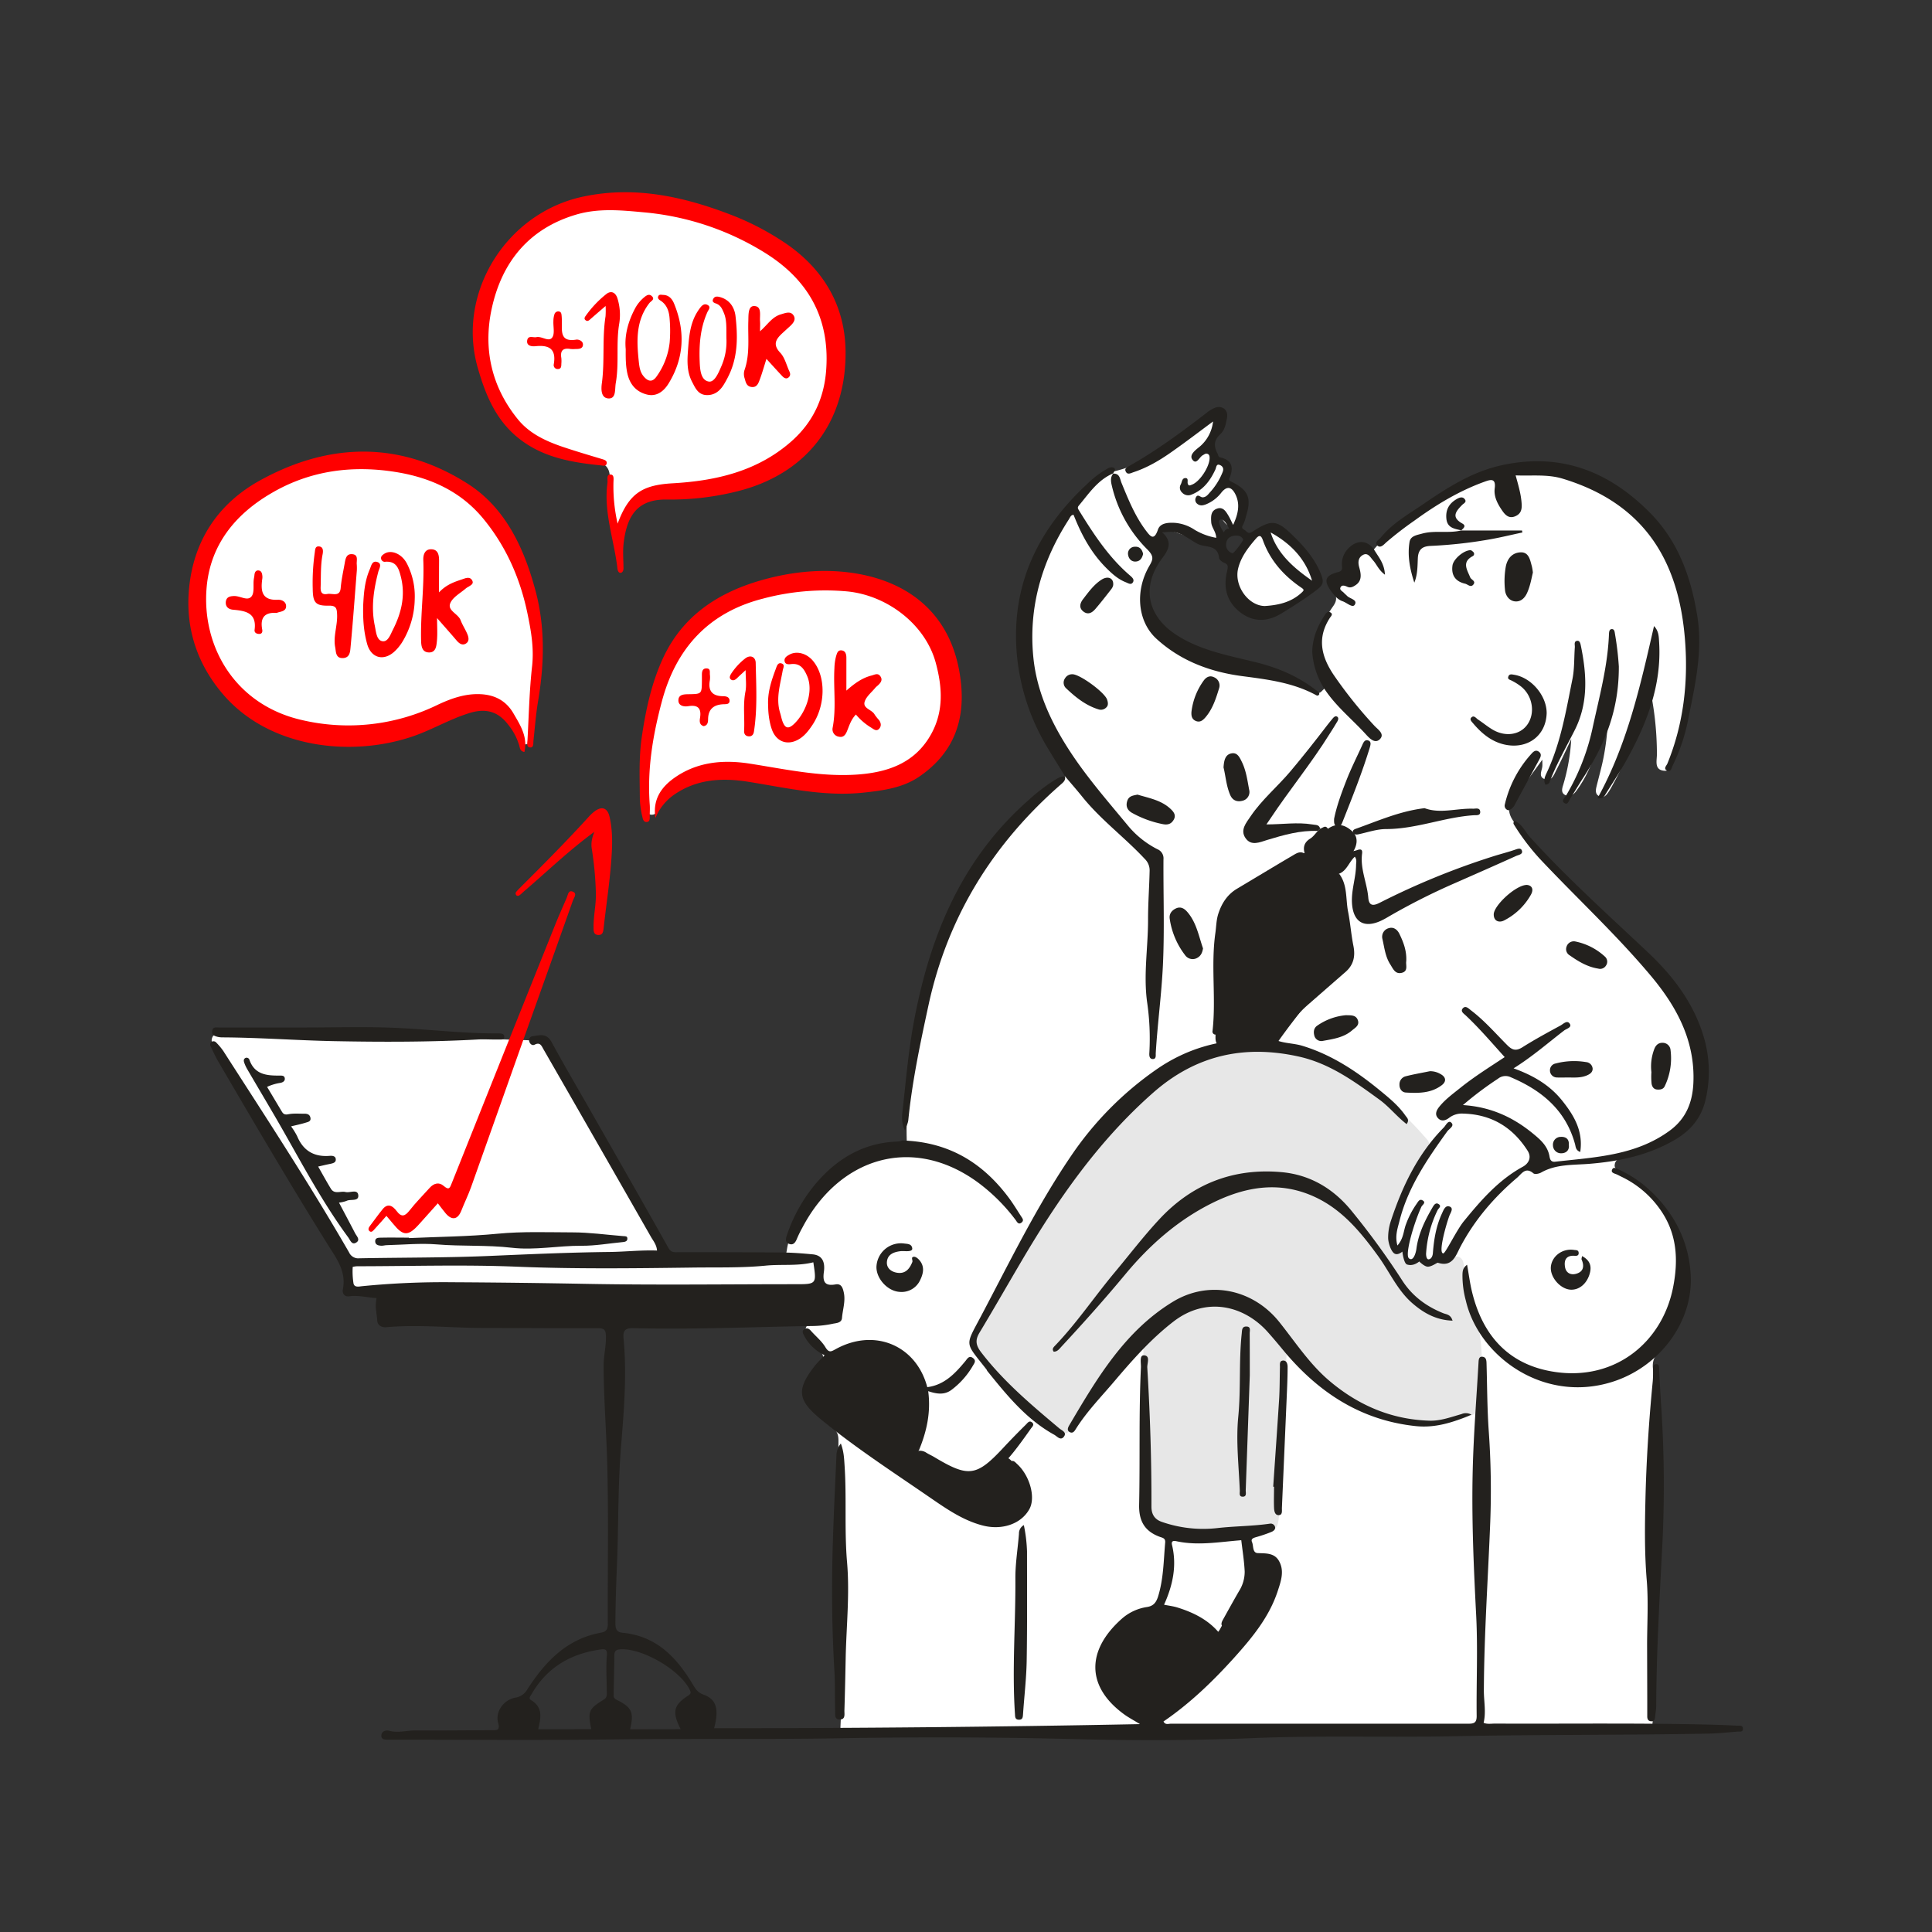 <svg xmlns="http://www.w3.org/2000/svg" width="2000" height="2000" fill="none"><rect width="100%" height="100%" fill="#333333" stroke="none"/><path fill="#fff" d="M1706.38 705.383c-12.09 35.85-17.26 71.577-34.77 103.153-2.04 3.599-3.82 7.342-6.13 10.798-2.31 3.456-4.87 7.342-9.92 4.908-4.3-2.045-3.82-6.135-2.88-9.939 2.43-9.98 5.29-19.878 7.26-29.94 2.33-11.84 3.8-23.836 4.37-35.89-5.97 14.908-11.68 29.919-18.04 44.664a123.476 123.476 0 0 1-14.78 26.013c-2.86 3.763-6.26 5.828-10.66 4.09-5.31-2.188-3.76-7.056-2.59-10.778a204.222 204.222 0 0 0 8.3-47.363c-5.13 10.777-10.06 21.677-15.52 32.291-2.39 4.643-4.62 11.575-11.72 9.224-7.1-2.352-3.13-8.569-2.68-13.375.16-1.698 0-3.436 0-6.831-11.55 16.095-22.78 30.676-32.6 45.994-3.92 6.135-.61 13.477 3.79 19.264a510.421 510.421 0 0 0 35.85 41.678c27.09 28.631 54.6 56.976 84.11 83.255 25.79 22.945 47.63 49.081 62.39 80.571 13.89 29.56 20.45 59.86 6.53 91.46a62.801 62.801 0 0 1-28.2 30.8c-16.06 8.57-32.32 16.97-50.58 19.94-1.55.08-3.02.7-4.16 1.76a6.75 6.75 0 0 0-2.1 4c-.96 4.4 2.44 5.59 5.34 7.63 20.19 14.32 41.6 27.47 53.42 50.76 23.62 46.57 22.49 96.3-14.95 138.12-5.65 6.32-4.7 13.05-3.8 19.41 2.49 17.59 1.65 35.28 2.04 52.85 1.39 73.62 1.68 147.46.43 221.21-.45 26.58-2.31 53.17-3.05 79.76-.45 16.64 0 15.7-16.87 15.7-49.47 0-98.96.96-148.43 1.52-41.19.47-82.37 1.22-123.58 1.35-178.62.51-357.21 3.21-535.807 2.18-2.765-.04-5.531.07-8.283.35-6.81.74-8.344-3.05-8.057-8.83 2.556-52.23-1.616-104.3-1.841-156.59-.204-46.39-.491-92.77-.245-139.07 0-6.26-1.37-10.22-6.463-13.8a116.758 116.758 0 0 1-21.186-19.84c-9.837-11.18-10.43-19.57-2.229-31.78 4.601-6.87 12.781-12.88 13.885-20.14 1.105-7.26-10.225-11.21-14.172-18.41-2.372-4.27-5.644-8.06-3.456-13.23 2.475-5.87 7.955-4.23 12.618-4.46 1.718-.1 3.456 0 5.174 0 14.765-.61 15.195-1.12 13.784-15.38-.225-2.39 0-4.84-.143-7.26-.328-12.04-6.872-16.95-17.956-12.45a28.086 28.086 0 0 1-10.962 1.82c-99.348.33-198.697.61-298.046.84-48.1 0-96.22-.47-144.32-.9-8.957 0-17.894-1.15-26.851-1.64-4.091-.22-7.363-2.17-6.688-6.13 4.54-27.33-12.986-46.34-25.727-66.63-32.271-51.43-65.687-102.13-96.792-154.32-5.665-9.51-8.18-21.25-18.14-28.1-1.636-1.1-1.329-3.85-.491-5.85 1.146-2.68 3.538-3.07 6.136-2.92 76.73 3.86 153.542.41 230.293 2.92 34.426 1.15 68.858 2.3 103.296 3.46 4.09.14 5.44 3.51 7.138 6.58 40.635 72.79 83.97 144.12 120.413 219.19 1.922 3.97 4.356 4.7 8.18 4.56 36.586-1.49 73.151-3.11 109.738-4.23 9.141-.29 8.691-5.36 10.041-12.37 3.967-20.45 16.36-37 29.674-52.56 21.882-25.69 49.081-41.8 83.213-45.3 7.219-.76 11.064-2.84 10.757-11.86-1.391-42.23 5.501-83.56 14.111-124.75 8.794-42.13 19.53-83.5 39.51-121.906 27.654-53.171 62.944-99.84 113.584-133.297 5.5-3.64 3-5.133.71-8.303a267.3 267.3 0 0 1-43.92-93.009c-10.78-43.416-5.07-84.665 15.36-123.869 16.36-31.371 35.27-61.045 64.15-82.886a23.204 23.204 0 0 1 9.02-4.826c35.62-7.956 64.38-28.815 93.13-49.675 1.1-.818 2.04-1.902 3.17-2.658 4.31-2.843 9.43-7.22 13.8-2.434 4.09 4.335.72 9.714-2.57 14.029a35.872 35.872 0 0 0-2.89 4.274c-8.38 12.802-6.77 20.042 6.61 27.424 3.5 1.923 8.18 4.09 7.54 7.628-1.77 11.228 5.18 16.893 11.68 24.112 6.51 7.219 7.36 16.79 3.68 26.299-3.92 10.082-10.79 11.432-17.63 3.313-1.12-1.329-2.04-2.822-3.12-4.09-1.46-1.738-3.3-2.74-5.34-1.186-1.72 1.309-1 3.088 0 4.642 1.92 3.272 3.97 6.463 5.79 9.796 4.09 7.424 1.41 12.27-7.1 13.538-6.46.9-12.11-2.045-17.9-4.09-8.42-2.904-16.66-6.319-25.13-9.059-9.39-3.027-13.99-.123-12.98 9.325 1.06 10.062-2.68 17.976-7.47 26.095-16.54 27.997-14.21 43.58 8.04 67.487 22.25 23.906 51.43 32.312 81.47 39.06 21.39 4.827 43.52 6.606 63.77 15.89 4.75 1.96 9.24 4.48 13.39 7.506 3.42 2.74 5.2 1.902 7.67-.716 2.48-2.618 5.81-4.09 3.05-8.405-17.77-28.242-9.33-53.928 7.93-78.612 2.91-4.09 4.48-7.812 2.36-13.129-2.85-7.076 0-12.639 7.73-13.58 7.73-.94 10.06-4.785 10.08-12.27 0-9.796 2.88-18.099 15.42-17.076 5.07.409 7.09-3.743 9.88-6.585 36.13-36.811 79.51-60.779 129.06-74.604 49.55-13.824 92.31 2.516 129.57 32.946 44.46 36.3 65.85 85.422 68.74 142.745 2.04 40.594-7.22 79.246-19.18 117.448-1.89 5.992-2.81 15.726-12.27 13.845-8.63-1.718-5.98-10.512-5.96-16.709a328.867 328.867 0 0 0-8.85-75.585ZM500.287 344.185c-2.27-56.852 43.846-120.985 111.455-130.372 83.664-11.595 156.14 11.043 214.977 72.375 20.778 21.636 33.498 48.345 34.254 78.857 1.207 48.243-17.096 86.383-60.533 110.801-29.858 16.77-61.904 26.156-95.545 31.065-8.525.99-16.99 2.437-25.359 4.335-16.36 4.213-28.774 12.945-32.128 30.942a29.713 29.713 0 0 1-2.515 7.832c-1.125 2.311-1.514 6.258-4.908 5.747-3.395-.511-4.275-3.886-4.684-7.178-2.208-17.444-5.071-34.766-4.09-52.476.532-10.226-3.21-16.361-14.315-18.406a255.615 255.615 0 0 1-53.969-16.36c-23.968-10.491-38.856-27.834-47.977-51.27-8.344-21.289-15.952-42.68-14.663-65.892Zm54.029 339.317c-.327 32.373 1.146 55.912-4.233 79.062-.859 3.681-1.063 7.914-6.135 7.955-5.072.041-4.826-4.479-5.665-7.465-6.749-23.886-28.794-37.056-53.458-31.084a351.242 351.242 0 0 0-48.161 15.092 189.683 189.683 0 0 1-140.332 1.616c-48.12-17.997-77.712-54.624-86.935-106.037-13.456-74.603 35.461-140.884 114.871-158.205a217.248 217.248 0 0 1 132.724 11.902 93.357 93.357 0 0 1 41.249 33.744c16.36 23.804 35.379 45.972 45.646 73.622 10.613 28.835 11.616 58.59 10.429 79.798Z"/><path fill="#fff" d="M865.166 808.107c-30.472-.327-63.397-4.09-96.384-6.278-14.683-.982-29.653-2.045-44.357 1.82-17.874 4.785-32.026 14.131-40.656 30.962a47.129 47.129 0 0 1-3.804 6.135 6.441 6.441 0 0 1-7.444 2.27 5.461 5.461 0 0 1-3.967-5.44c-4.274-54.971 1.268-108.388 30.676-156.304 27.424-44.623 69.756-66.955 120.822-74.849 30.471-4.703 60.063-3.558 89.553 6.136 52.353 17.342 85.319 83.233 67.487 134.217-11.882 33.886-36.811 52.026-71.046 59.143-12.7 2.699-25.379 1.881-40.88 2.188Zm499.404-209.782c.41 2.455.08 4.976-.93 7.249a12.724 12.724 0 0 1-4.78 5.532c-12.62 8.344-24.76 17.506-38.73 23.621-19.22 8.425-40.9-10.553-42.95-29.592-.88-8.467 1.7-17.179-1.69-25.543-.35-.859.96-2.413 1.49-3.64a35.447 35.447 0 0 1 6.62-10.225c26.59-28.631 36.04-28.774 62.22.347 8.48 9.346 17.01 18.937 18.75 32.251Z"/><path fill="#23211E" d="M1289 1084.5c-6.93 0-13.84.18-20.75 0-6.51-.25-10.07-3.4-9.98-10.45.52-44.56 5.67-88.945 15.35-132.441a27.652 27.652 0 0 1 11.4-16.77c23.27-16.749 46.05-34.234 72.92-45.093 2.17-.879 4.46-1.186 4.28-4.724-.41-7.178 5.25-10.921 9.81-14.97 9.47-8.385 19.12-7.914 28.29 1.023 5.82 5.705 5.31 14.315-1.42 23.416a10.572 10.572 0 0 1-2.63 3.149c-13.89 7.935-10.23 20.45-8.04 32.128 3.46 19.039 6.79 38.038 7.22 57.445a25.12 25.12 0 0 1-5.97 17.118c-22.5 27.649-45.73 54.599-66.3 83.729a14.329 14.329 0 0 1-12.4 6.13H1289v.31Zm-392.668 310.99c27.322.27 51.617 16.69 56.096 39.02 3.272 16.36.266 32.52-6.728 47.46-3.927 8.39-2.536 13.77 4.09 19.8 15.686 14.46 32.864 25.11 55.01 25.44 4.83.28 9.66-.52 14.14-2.34 4.48-1.82 8.49-4.62 11.75-8.19 10.02-10.74 12.97-10.23 21.07 1.88 6.3 9.39 10.22 19.33 9.77 31-.63 13.13-7.5 21.13-20.65 22.93-12.58 1.72-23.81-2.05-34.77-7.94-32.066-17.09-61.351-38.55-92.027-57.95-24.786-15.69-50.267-30.47-70.493-52.38-8.773-9.49-9.816-14.03-2.74-24.54 13.231-19.69 29.898-34.33 55.482-34.19Zm245.368 329.64c-.17-40.9 49.53-70.45 86.48-51.13 7.92 4.09 15.2 9.55 22.72 14.44 5.1 3.3 8.55 4.87 12.48-2.7 5.03-9.71 12.27-18.3 18.79-27.28 7.14-9.92 12.91-20.22 14.22-32.84.63-6.14 2.82-12.6 11.51-11.78 1.9.19 3.74.75 5.41 1.66 1.68.91 3.16 2.14 4.36 3.62a14.426 14.426 0 0 1 3.13 10.65 80.997 80.997 0 0 1-9.55 28.3c-24.72 46.79-61.53 83.05-101.94 116.12-6.57 5.38-14.13 6.36-22.5 4.09-25.19-6.64-45.01-29.88-45.11-53.15Z"/><path fill="#E7E7E7" d="M1183.5 1387.17c-25.16 28.38-52.15 53.78-70.84 86.15-7.49 12.97-10.7 13.77-23.66 5.75-21.41-13.27-38.86-30.82-54.97-50.04-7.51-9.02-15.04-18.04-22.32-27.26-5.44-6.87-5.76-13.58-1.1-21.82 25.95-45.87 48.26-93.87 77.34-137.9 28.88-43.72 61.58-84.63 102.54-117.69 60.72-49.09 126.61-51.52 195.49-18.41 36.22 17.4 65.24 43.7 91.31 73.62 2.68 3.05 2.62 5.18.7 9.63-11.41 26.45-28.27 50.5-34.99 79-2.29 9.68-6.73 24.98 5.85 25.65 3.92.22 3.72 2.27 4.27 5.3 1.43 7.69 4.09 8.99 14.31 6.89 13.36-2.76 24.42-1.68 37.55-4.93 7.14-1.78 10.23 3.62 10.23 8.63.18 22.9 11.12 43.11 15.42 64.83 5.4 27.2 3.43 54.95.12 82.45-.55 4.63-3.21 6.34-6.95 7.94a119.558 119.558 0 0 1-53.6 8.61c-47.78-2.47-84.12-27.4-116-60.53-7.36-7.65-14.17-15.83-21.19-23.71-3.39 41.89-7.28 83.52-9.9 125.22-1.1 17.53 1.87 35.18.99 52.85-.7 13.98-3.58 18.93-17.43 21.16-30.41 4.85-61.02 7.28-91.7 2.48-16.56-2.6-27.3-13.27-28.63-29.16-5.05-57.63-1.74-115.41-2.84-174.71Z"/><path fill="#23211E" d="M563.683 1372.73H415.314c-22.189-.56-29.613-10.02-24.991-31.56 1.268-5.93 5.583-6.36 10.225-6.36 141.109-.41 282.218-.73 423.327-.96 12.271 0 24.541-4.09 37.057-.43 3.538 1.06 7.014 1.35 7.444 5.58.658 8.89.177 17.82-1.432 26.59-.634 3.95-4.683 3.29-7.751 3.37-26.933.68-53.846 1.95-80.779 1.93-76.199-.09-152.234 3.57-214.731 1.84Zm175.057 400.95c-.103 9.06-10.226 19.1-18.815 18.67-8.589-.43-16.156-9.2-16.135-18.4.02-9.21 7.873-17.92 16.36-18.16 7.505-.21 18.671 10.59 18.59 17.89Zm-184.546 4.09c0 2.24-.444 4.45-1.307 6.52a16.883 16.883 0 0 1-9.278 9.14 16.792 16.792 0 0 1-6.532 1.21 15.952 15.952 0 0 1-6.277-1.31 16.036 16.036 0 0 1-5.267-3.66 16.155 16.155 0 0 1-3.419-5.42 16.143 16.143 0 0 1-1.029-6.34c.266-9.36 8.364-18.24 16.565-18.13 7.628.06 16.544 9.81 16.544 17.99Zm79.451 16.75c-8.405.37-16.586-7.89-17.117-17.16-.471-8.57 3.742-14.03 11.841-15.4 8.671-1.47 20.307 8.18 20.675 16.18.368 8-7.26 15.99-15.399 16.38Z"/><path fill="#23211E" d="M739.271 1789.04c146.263 0 292.179-1.29 440.849-4.23-7.26-4.44-12.06-6.94-16.36-10.09-39.85-28.95-39.04-66.75-2.2-99.24 7.3-6.37 16.28-10.5 25.87-11.91 6.13-1 9.26-4.09 11.39-10.81 5.7-18.41 5.72-37.08 7.36-55.77.41-4.56-2.35-4.93-5.28-5.97-15.6-5.61-22.04-16.08-21.68-33.26 1.03-47.4-.38-94.85 1.87-142.25.2-4.36-1.72-12.6 2.98-12.46 7.12.21 3.33 8.18 3.6 12.68 2.88 47.96 4.44 95.96 4.3 144 0 7.91 3.37 13.21 10.77 15.72 18.51 6.45 38.23 8.63 57.69 6.38 18.06-2.04 36.36-1.92 54.42-4.58a4.659 4.659 0 0 1 4.97 3.07c.94 2.9-1.59 4.66-3.62 5.5a147.85 147.85 0 0 1-15.48 5.3c-2.8.82-6.13 1.72-4.68 5.11 1.82 4.09.22 11.33 6.13 11.56 8.55.3 17.12-.25 21.87 8.18 5.76 10.22 2.04 20.79-1.29 30.94-8.88 27.24-26.83 48.77-45.49 69.53-21.94 24.27-45.54 47.02-72.82 65.63 1.94 3.82 5.11 2.31 7.55 2.31h307.43c5.99 0 9.3-.45 9.22-8.02-.39-34.6 1.27-69.31-.49-103.85-2.62-50.7-4.87-101.39-3.56-152.11.94-36.81 3.93-73.62 6-110.31.16-2.92.53-6.14 4.31-5.56 3.78.57 3.89 4.09 3.97 7.34.67 23.13.65 46.3 2.27 69.35 2.23 31.36 2.76 62.82 1.57 94.23-2.27 58.27-6.36 116.45-6.62 174.79 0 10.99 2.43 22.07-.25 33.2 3.76 1.65 7.96.79 12.03.81 74.78.35 149.57-.77 224.34 1.13 8.65.2 17.28.61 25.93 1.02 2.58.12 6.28-.74 6.14 3.42 0 3.47-3.44 2.57-5.65 2.74-9.65.73-19.3 1.82-28.98 2.04-88.55 1.66-177.14.94-265.65 2.74-68.84 1.41-137.69-.92-206.41 1.92-61.57 2.54-123.13 2.68-184.56 1.05-80.62-2.05-161.195-2.27-241.73-.9-79.573 1.37-159.105.24-238.658 1.24-75.81.99-151.62.25-227.431.29h-3.088c-3.538 0-7.812 0-7.321-4.78.429-4.09 4.683-5.38 8.18-4.46 9.039 2.49 17.874-.39 26.811-.35 26.32.12 52.619-.16 78.939-.27 5.113 0 9.305.7 6.933-7.71-3.211-11.45 5.787-23.76 17.71-25.93 2.661-.4 5.193-1.41 7.397-2.95a17.38 17.38 0 0 0 5.303-5.94c18.405-28.49 40.758-52.09 76.199-58.45 5.092-.9 6.953-3.35 6.912-8.96-.266-54.36.818-108.73-.511-163.07-.839-34.77-3.702-69.53-3.804-104.3 0-10.37 2.699-20.45 2.372-30.88-.225-6.65-2.27-7.93-8.364-7.91-39.122.1-78.244-.23-117.366-.27-33.846 0-67.65-3.76-101.537-.8-5.092.45-9.305-2.04-9.51-7.26-.286-6.64-3.19-14.7 3.313-19.45 4.479-3.27 7.322 1.35 6.545 5.51-2.25 12.04 4.458 12.39 13.477 12.12 35.277-.98 70.615-.37 105.811-2.55 27.301-1.72 54.623 0 81.802-2.05 52.19-3.54 104.4-1.9 156.57-1.25 31.391.41 62.865.33 94.215 2.05 9.755.55 8.181-6.34 8.753-10.23.573-3.88 4.561-10.1-3.538-13.49-6.38-2.7-10.982-5.03-17.567.12-3.19 2.49-9.305 1.61-14.111 1.66-28.733.28-57.466.28-86.199.59-57.384.63-114.83 0-172.132 2.49-58.1 2.6-116.139.58-174.198 1.66-10.696.18-21.064-3.46-31.903-1.88-4.724.67-7.219-3.09-6.36-7.36 3.701-18.53-6.667-31.82-15.624-46.2-39.02-62.42-76.261-126-113.419-189.58-2.925-5.03-5.358-10.39-7.833-15.66a3.552 3.552 0 0 1-.439-2.53 3.58 3.58 0 0 1 1.38-2.16 3.752 3.752 0 0 1 2.513-.51c.872.13 1.669.57 2.252 1.23a64.915 64.915 0 0 1 7.301 8.67c44.296 69.02 89.328 137.59 130.27 208.6a10.448 10.448 0 0 0 10.634 6.13c44.991-.86 89.983-.51 134.974-2.45 41.371-1.78 82.702-3.64 124.114-4.09 16.136-.21 32.312-2.05 49.082-1.48-.409-5.97-3.886-10-6.299-14.19a80797.788 80797.788 0 0 0-111.312-194.28c-2.045-3.64-3.477-7.52-9.101-4.64-2.413 1.23-4.744-.63-5.522-3.25a4.115 4.115 0 0 1 .343-3.58c.326-.53.768-.98 1.293-1.31.526-.34 1.12-.54 1.739-.61 7.239-.99 14.52-3.48 19.591 5.85 13.477 24.76 27.793 49.08 41.76 73.62 26.586 46.58 53.172 93.11 79.41 139.84 2.74 4.89 6.258 4.27 10.225 4.27 35.993 0 72.007 0 108 .31 10.327.1 20.655.94 30.941 1.9 11.351 1.04 12.843 9.8 11.657 18.24-1.452 10.41 1.146 14.83 12.087 12.89 6.135-1.11 7.525 3.88 8.487 8.18 2.045 9-1.105 17.77-1.821 26.58-.429 5.36-6.298 5.22-9.795 6.02-7.067 1.5-14.27 2.26-21.494 2.29-61.536.96-123.051 3.76-184.587 2.2-9.427-.24-10.961 3.24-10.225 11.21 3.558 37.55.286 75.1-2.699 112.36-3.232 40.02-2.434 79.98-4.091 119.96-.859 20.72-1.554 41.41-1.656 62.15 0 5.99 1.677 9.14 7.403 9.67 35.339 3.34 56.382 25.91 73.152 54.22 2.638 4.43 5.112 7.87 10.736 9.87 13.232 4.69 16.156 15.01 10.9 34.71Zm465.759-127.84c4.91 1 9.39 1.52 13.64 2.82 18.8 5.81 35.69 14.63 47.2 31.4 1.33 1.92 2.99 4.62.66 6.46-3.07 2.43-4.09-1.39-5.34-2.91-7.93-9.59-18.41-15.33-29.37-20.67-21.49-10.53-43.05-9.27-61.18 5.34-30.19 24.31-32.99 51-5.59 76.75 5.85 5.48 13.34 8.18 20.56 11.55 7.21 3.38 12.78 1.68 18.65-3.23 23.92-19.96 47.75-40.08 66.91-64.83 14.68-18.96 32.39-35.97 39.8-59.82a60.862 60.862 0 0 0 3.66-18.97c0-6.61-4.83-8.45-9.43-8.67-5.85-.27-2.37 5.11-3.17 7.89-.8 2.78-.78 5.42-1.45 8.06-4.97 19.26-18.78 33.29-29.37 49.22-1.14 1.72-3.03 3.87-5.03 2.52-2.8-1.88-1.62-4.87-.22-7.34 5.48-9.88 10.96-19.78 16.62-29.58a37.398 37.398 0 0 0 5.91-20.34c-.49-10.88-2.29-21.7-3.52-32.42-22.49 1.72-44.52 5.85-66.79 1.11-2.35-.52-6.13-1.13-4.91 3.84 5.22 21.53.74 41.9-8.24 61.82Zm-363.076-354.47c-16.197 4.09-32.721 1.82-49.286 3.44-25.666 2.53-51.679 1.63-77.487 2.04-60.064.78-120.147 1.52-180.272-.94-54.562-2.23-109.268-.49-163.932-.45-1.971-.04-3.938.19-5.849.68-.344 5.71-.07 11.44.818 17.09.941 4.46 5.726 3.19 8.896 2.87a855.902 855.902 0 0 1 92.805-4.09c46.586.24 93.18.81 139.78 1.69 71.904 1.33 143.869.35 215.814.35 22.148.02 22.148.02 18.713-22.68ZM612.11 1790.04c-3.804-18.55-2.822-20.92 13.17-30.8 3.415-2.04 2.843-5.27 2.843-8.18 0-12.47-1.003-25.01.102-37.36.613-6.93-2.413-6.75-6.688-6.14-31.003 4.34-55.502 18.74-71.392 46.43-1.248 2.18-3.354 4.09-.307 6.01 12.618 7.59 9.959 18.83 7.28 30.08l54.992-.04Zm92.498 0c-9.039-17.83-7.403-24.97 7.832-34.77 3.15-2.04 2.802-3.55 1.37-6.42-10.102-20.18-48.488-42.51-71.024-41.51-4.765.2-6.81 1.47-6.831 6.46 0 13.11-.532 26.2-.675 39.31 0 2.45-.572 4.68 3.068 6.5 15.951 7.96 18.017 12.97 13.968 30.53l52.292-.1Zm-164.423-1.49a11.297 11.297 0 0 0 7.299-4.09 11.301 11.301 0 0 0 2.497-7.98c0-7.42-5.788-10.59-11.555-10.55-7.382 0-11.657 5.15-11.452 13.03.184 6.99 3.988 9.94 13.211 9.71v-.12Zm105.157-10.47c-1.697-6.73-4.315-12.56-11.882-12.27-6.667.18-10.593 4.68-10.695 11.27-.123 7.73 5.664 10.69 12.086 11.18 6.871.59 8.589-5.29 10.491-10.06v-.12Zm75.176-16.69c-8.712-.68-9.857 6.28-10.102 11.43-.307 5.99 4.09 9.72 10.777 9.51 7.24-.22 11.105-5.03 10.737-10.96-.368-5.93-4.152-10.82-11.412-9.86v-.12Z"/><path fill="red" d="M639.35 542.045c11.719-31.371 25.523-39.94 57.017-41.739 44.602-2.557 87.18-12.271 122.233-42.844 23.313-20.287 35.072-45.953 36.811-76.772 3.149-53.171-19.878-92.027-64.154-119.37a285.169 285.169 0 0 0-124.932-41.535c-23.58-2.188-46.873-4.458-70.003 2.413-49.285 14.643-77.139 49.675-87.426 97.897-8.814 41.392 0 80.637 27.363 114.155 12.373 15.113 29.817 22.864 47.936 28.897 12.925 4.295 26.034 8.18 39.061 12.086 2.372.716 5.215 1.575 4.806 4.397-.471 3.354-3.886 2.352-5.992 2.147-30.676-3.129-60.452-8.18-85.545-28.385-23.539-18.937-34.132-45.196-42.026-72.865-22.025-77.242 29.49-159.883 108.695-176.898 54.439-11.698 106.343.164 156.917 20.042a278.669 278.669 0 0 1 49.429 25.727c41.453 26.81 65.319 65.441 65.79 114.339.715 73.417-40.349 127.509-113.399 145.199a283.4 283.4 0 0 1-71.454 8.18c-30.676-.511-41.535 16.769-44.889 45.175-1.002 8.528-.225 17.281-.143 25.932 0 2.392-.982 4.621-3.006 4.765-2.025.143-3.007-2.045-3.273-4.438-3.374-29.572-14.499-58.223-10.327-88.674.429-3.211-1.37-8.589 2.986-8.65 4.356-.062 3.21 5.276 3.21 8.589a173.255 173.255 0 0 0 4.315 42.23Zm-96.506 236.409c-4.09-.737-4.561-3.477-5.195-6.136a60.634 60.634 0 0 0-11.268-21.739c-10.573-14.11-23.477-17.853-40.901-12.27-19.735 6.135-37.69 16.851-57.139 23.641-63.663 22.168-149.064 13.068-197.246-42.946-26.115-30.41-38.508-66.26-35.706-105.812 3.64-51.371 29.101-91.311 74.092-116.057 71.822-39.551 145.485-40.676 214.976 3.804 38.57 24.705 57.998 66.158 69.778 110.127 10.225 37.895 9.284 76.096 2.822 114.523-2.29 13.559-3.313 27.322-4.806 41.003-.327 2.986.43 7.485-3.517 7.178-3.947-.306-2.823-4.99-2.659-7.894 1.391-25.481 1.922-51.126 4.765-76.382 2.045-18.917-1.125-36.811-4.908-54.89-7.587-36.156-22.066-69.123-45.789-97.856-23.252-28.119-54.419-42.128-89.001-47.895-45.605-7.608-89.982-2.045-130.495 21.862-36.954 21.616-62.579 52.844-66.669 96.547-5.665 61.229 28.795 122.376 98.797 138.184a210.863 210.863 0 0 0 139.984-15.685c13.886-6.585 28.631-11.903 44.603-11.146 14.949.695 26.586 6.872 34.091 19.755 7.096 12.209 15.092 24.398 11.391 40.084Zm135.648 68.284c-2.924-18.569 5.522-31.514 19.51-41.432 23.764-16.831 50.922-19.06 78.224-14.786 37.015 5.787 73.622 13.968 111.476 11.268 32.066-2.311 60.206-12.27 76.628-42.558 12.761-23.62 11.084-48.283 4.336-73.172-10.737-39.653-50.145-69.736-91.558-73.826a250.73 250.73 0 0 0-87.589 7.546c-55.749 14.315-89.574 51.024-104.298 106.138-9.387 35.053-15.338 70.453-12.618 106.896.306 4.09 0 8.302 0 12.474 0 2.393.204 5.338-3.007 5.645-3.21.307-4.09-2.843-4.519-4.888a91.56 91.56 0 0 1-2.7-18.303c-.102-21.719-1.206-43.499 2.045-65.135 4.091-27.793 9.98-55.217 21.719-80.841 20.144-43.969 56.812-68.121 101.619-81.005 29.285-8.405 59.818-11.923 89.982-8.303 60.391 7.26 109.779 41.821 117.141 115.382 4.09 40.901-9.611 73.09-43.253 96.118-16.81 11.513-36.933 14.315-56.791 16.462-40.901 4.581-80.33-4.724-120.208-11.125-26.811-4.294-53.581-2.965-77.283 13.723a55.02 55.02 0 0 0-18.856 23.722Z"/><path fill="#23211E" d="M1446.6 1289.35c6.54-7.32 6.25-15.3 8.89-22.05a90.359 90.359 0 0 1 10.8-20.83c1.64-2.27 3.05-5.61 6.13-3.97 4.38 2.27 0 4.76-.94 6.64-7.75 16.77-17.32 49.45-13.06 53.36 4.25 3.91 7.19-4.64 7.85-9.78 2.04-15.6 8.85-29.46 16.75-42.94 1.33-2.27 3.23-5.42 6.4-3.21 3.17 2.21-.31 4.27-1.21 6.13a118.464 118.464 0 0 0-11.9 44.48c-.16 2.23.27 6.14 2.31 6.51 3.25-.13 4.52-3.83 4.7-6.53 1.05-14.07 3.36-27.91 9.35-40.9 1.68-3.62 3.58-9.22 8.3-7.1 4.09 1.85.39 6.57-.71 9.72-3.79 10.65-11.56 38.69-6.14 38.61 2.19 0 13.81-24.19 21.21-33.23 17.77-21.72 35.91-42.72 61.15-56.49 5.19-2.84 9.73-8.95 4.86-16.6-15.58-24.42-37.58-37.61-66.71-38.37-5.2-.34-10.35 1.21-14.5 4.38-3.49 2.7-7.73 4.09-11.26.59-4.09-4.09-1.74-8.55 1.08-12.09 6.14-7.6 14.03-13.31 21.56-19.36 14.52-11.68 30.32-21.54 46.15-32.01-13.39-14.8-25.89-29.51-39.96-42.78-2.04-2.04-6.13-4.31-3.62-7.46 2.99-3.69 6.14-.11 8.78 1.92 13.84 10.51 25.19 23.66 37.38 35.89 5.13 5.17 9.1 6.44 15.75 2.25 12.76-8.06 26.09-15.28 39.4-22.5 2.85-1.53 7-6.13 9.72-1.69 2.23 3.72-3.56 5.01-5.93 6.83-16.91 13-32.99 27.11-52.34 39.18 20.21 7.24 37.27 17.24 49.99 33.01 12.27 15.27 22.35 31.78 19.02 53.54-4.65-1.66-4.65-5.16-5.3-7.8-9.55-35.31-34.36-55.85-66.57-69.53a12.511 12.511 0 0 0-6.89-1.18c-2.37.28-4.6 1.23-6.44 2.74a353.998 353.998 0 0 0-36.22 27.24c28.63 1.82 51.76 12.51 72.27 29.32 7.75 6.34 15.4 12.85 17.3 23.66.49 2.83 1.25 6.14 5.79 5.67 41.17-4.7 83.07-6.14 118.61-32.11 16.79-12.27 23.5-28.89 24.55-48.75 2.16-43.71-16.92-79.25-43.81-111.38-35.81-42.758-76.85-80.633-115.01-121.227a234.572 234.572 0 0 1-26.75-35.318c-.88-1.371-1.05-2.414.59-3.968 7.69 3.027 10.67 10.941 15.77 16.565 38.36 42.394 80.9 80.494 122.43 119.656 26.16 24.682 47.45 52.802 57.72 87.942a126.28 126.28 0 0 1 1.84 63.84c-4.3 19.25-15.55 32.56-32.09 42.17-27.3 15.87-57.26 22.23-88.33 24.75-16.89 1.37-34.37.16-50.02 9.06-2.19 1.24-6.46 2.04-7.89.79-8.31-7.03-12.09.45-17 4.61-23.9 20.3-43.92 43.66-58.67 71.57-4.56 8.67-8.18 21.37-23.31 16.36-.68-.2-6.47 4.22-10.47 4.09-3.58-.14-8.78-5.4-8.78-5.4s-5.76 5.4-12.62 3.13c-3.47-1.14-4.84-13.37-4.84-13.37s-4.58 4.23-8.18 2.04c-3.6-2.18-6.61-11.39-6.53-16.6.02-5.52.87-11 2.52-16.26 11.88-36.24 27.98-70.21 55.22-97.77 2.04-2.19 4.54-7.8 7.58-4.93 3.7 3.47-2.04 6.32-4.09 9.04-20.71 28.79-40.78 57.93-49.55 93.05-1.92 7.6-4.78 15.17-2.08 25.15Zm-163.67-656.259c13.93 11.33 29 10.982 43.97 1.718 11.16-6.831 22.17-13.763 32.72-21.555 10.22-7.526 12.02-9.346 6.93-21.105-6.24-14.54-16.36-26.238-27.52-37.138-17.24-16.974-22.5-17.649-42.52-4.581-3.19 2.045-4.75 1.37-6.91-.879-1.74-1.718-5.38-2.045-2.87-6.136a34.511 34.511 0 0 0 3.03-8.65c6.14-19.142 2.7-27.527-15.24-36.198-3.27-1.554-2.04-3.108-1.37-4.499 3.97-10.225 2.15-17.731-9.53-20.45-2.76-.594-2.33-2.598-3.29-4.234-4.09-7.607-3.64-13.927 3.03-20 4.76-4.418 5.72-10.982 6.85-16.954 1.47-7.71-4.5-12.904-12.05-10.471a35.565 35.565 0 0 0-9.59 5.788c-25.36 19.571-51.12 38.529-79.12 54.358-2.33 1.39-5.79 2.679-4.09 5.971 1.74 3.722 5.01 1.82 7.95.777 14.46-4.744 27.45-12.454 39.82-21.207 14.32-10.041 28.22-20.676 42.6-31.33a39.62 39.62 0 0 1-14.03 26.238c-4.23 3.374-10.9 8.385-7.36 13.231 4.33 5.972 7.2-2.842 11-4.662 1.47-.778 2.76-2.045 4.66-1.309 1.91.736 2.17 2.433 2.17 4.253 0 8.999-9.96 24.316-17.99 27.527-2.05.777-3.91 2.045-4.69-1.227-.43-2.045 1.13-5.788-2.76-5.44-3.21.348-3.13 4.09-4.33 6.401a6.708 6.708 0 0 0-.91 4.522c.24 1.567 1.02 3 2.21 4.047a8.52 8.52 0 0 0 4.37 2.603c1.68.402 3.45.279 5.06-.354 12.56-4.765 19.66-14.622 25.01-26.054 1.05-2.331.88-6.319 4.77-4.683 2.86 1.227 4.33 3.722 2.6 7.628a67.551 67.551 0 0 1-12.46 20.083c-2.27 2.413-4.25 5.705-8.18 5.705-2.33 0-5.01-3.987-6.91.185a5.21 5.21 0 0 0-.47 3.552c.27 1.203.96 2.27 1.94 3.012 2.76 2.168 5.44 1.82 8.73.614a38.017 38.017 0 0 0 16.2-12.271c5.36-6.667 10.23-6.503 14.32 1.391 5.54 10.716 2.86 21.207-2.15 32.107-1.82-3.64-3.13-6.748-4.87-9.611-2.68-4.5-5.7-9.53-12.02-7.179-6.32 2.352-6.14 7.956-5.79 13.927.35 5.624 4.93 9.612 5.19 16.197a65.916 65.916 0 0 1-22.17-8.18 42.903 42.903 0 0 0-20.24-7.28c-6.85-.43-15.5-.164-17.92 6.932-4.09 12.107-7.97 6.913-12.39 1.125-11.33-14.99-18.26-32.21-25.28-49.347-1.71-3.988-1.71-10.041-8.65-9.694-2.94 3.456-2.51 7.792-1.63 11.596a137.143 137.143 0 0 0 36.81 66.73c7.34 7.362 6.13 10.491 2.04 17.485-14.88 25.891-11.94 57.262 7.45 75.054 24.93 22.843 55.4 34.275 88.36 38.692 26.24 3.456 52.3 6.585 76.02 19.224 1.55.859 2.92 1.902 4.31-.45 0-2.413-2.04-3.109-3.64-4.315-18.4-14.316-39.55-23.212-61.96-28.733-27.88-6.933-56.34-11.862-81.27-27.629-31.25-19.633-37.84-50.533-15.85-79.962 6.67-8.834 11-16.708.35-26.749a75.77 75.77 0 0 1 9.61-.695c10.47.695 18.08 7.873 26.75 12.454 7.79 4.09 20.86.266 22.23 14.54.18 1.82 2.94 4.09 5.03 4.949 5.11 1.821 4.09 4.847 3.29 8.815-3.99 16.319-.78 30.86 12.64 41.78Zm75.3-31.944c-18.69-13.068-35.75-27.526-42.85-49.94 20.78 11.514 36.1 27.261 42.85 49.94Zm-57.82-43.887c4.09-4.683 5.71-1.39 6.94 2.045 7.52 20.86 21.45 36.525 39.47 48.836 3.53 2.332 3.27 2.925.32 5.624-10.71 9.776-23.88 12.721-37.81 13.58-16.87-.164-31.76-20.594-27.71-38.427 2.95-12.536 10.66-22.23 18.79-31.658Zm-33.58-6.135s-7.17-10.634-4.09-12.843c4.38-3.129 9.7 9.285 9.7 9.285s-3.21-1.309-5.61 3.64v-.082Zm2.42 13.334c-.25-5.644 3.02-9.53 9.26-9.959 3.56-.266 6.75.511 8.41 3.885.16 1.738-9.8 14.725-11.09 14.316a8.992 8.992 0 0 1-4.62-3.014 8.973 8.973 0 0 1-1.98-5.146l.02-.082Z"/><path fill="#23211E" d="M1102.7 803.874c-5.91-9.612-11.94-19.183-17.73-28.876a225.982 225.982 0 0 1-32.33-97.468c-6.24-71.577 21.43-128.838 72.78-176.509a98.61 98.61 0 0 1 21.37-16.115c2.31-1.186 5.01-1.799 6.83-.122 1.82 1.676-.78 3.599-1.31 5.419l.21-.225c-16.1 6.728-25.22 20.9-35.81 33.518-1.62 2.046-.78 3.17.49 5.256 15.07 24.377 30.67 48.325 52.76 67.18 2.05 1.8 4.66 4.09 2.76 6.994-1.9 2.904-4.78.819-7.36-.204-7.59-3.006-13.5-8.18-19.2-13.784-16.06-15.706-26.47-34.766-34.77-55.932-2.74-.205-3.72 2.822-5.05 4.867-28.06 43.539-41.82 91.189-36.59 142.909 3.62 35.809 18.74 67.916 38.43 97.856 17.71 26.954 38.86 51.126 59.31 75.871a96.227 96.227 0 0 0 30.55 24.541c2.06.823 3.79 2.294 4.95 4.19a10.232 10.232 0 0 1 1.43 6.322c-.23 36.688 1.17 73.438-.59 110.044-1.46 30.164-5.57 60.204-7.39 90.414-.14 2.37.78 6.54-3.33 6.28-3.41-.21-3.5-3.79-3.29-6.59.99-17.63.19-35.31-2.4-52.78-3.82-28.73 1.17-57.079 1.05-85.587 0-16.361 1.25-33.007 1.61-49.531.12-2.355-.27-4.707-1.15-6.898-.87-2.19-2.2-4.169-3.9-5.802-20.76-22.291-45.54-40.492-64.72-64.379-5.79-7.198-11.91-14.151-17.88-21.207l.27.348Zm215.14 271.416c9.51 5.05 20.45 4.3 30.43 7.34 30.55 9.33 56.4 26.59 80.74 46.61 9.34 7.67 18.69 15.34 25.72 25.4 1.78 2.54 4.57 4.52 1.4 9.02-10.13-7.75-18-17.96-28.29-25.42-25.83-18.75-51.33-37.45-83.66-44.56-56.61-12.46-106.51-1.17-150.39 37.44-56.76 49.94-99.09 110.95-137.02 175.55-14.32 24.32-28.27 48.75-42.79 72.89-4.64 7.77-3.92 13.02 1.89 20.57 23.19 30.16 51.94 54.34 80.78 78.57 2.45 2.05 8.18 4.09 4.6 8.65-3.32 4.26-6.85-.33-9.8-2.04-28.88-15.89-49.08-40.9-69.31-65.94-.43-.53-.59-1.26-1-1.8-22.494-28.93-22.494-23.1-5.54-55.21 29.55-55.85 57.26-112.95 92.89-165.35a342.234 342.234 0 0 1 89.16-90.28c30.33-20.9 64.11-30.68 100.86-30.54 6.55 0 13.09-.43 19.64-.65l-.31-.25Zm251.13-583.165c2.64 9.57 5.18 18.078 6.04 26.994.61 6.422.69 12.271-6.41 15.297-7.09 3.027-11.02-2.045-14.21-6.851-4.44-6.605-8.18-13.988-7.05-22.188 1.39-10.982-4.81-8.774-10.72-6.647-26.42 9.53-50.15 23.989-72.74 40.431a358.237 358.237 0 0 0-28.63 22.107c-2.5 2.229-6.14 6.728-9.47 3.395-3.34-3.334 1.84-6.013 3.7-8.303 11.96-14.704 28.42-23.927 43.72-34.378 25.22-17.239 50.8-33.723 81.54-40.41 60.96-13.252 111.02 6.34 153.5 49.409 29.18 29.571 42.35 66.75 48.82 106.854 5.74 35.748-2.05 70.329-9.1 105.014a190.564 190.564 0 0 1-16.36 49.531c-1.17 2.249-1.52 7.28-5.96 5.215-3.98-1.861-.41-5.092.41-7.076 16.75-41.044 21.66-84.031 18.29-127.632-6.14-80.33-40.52-141.334-126.8-167.408-15.72-4.725-31.49-2.68-48.57-3.354ZM948.726 1504.35l-2.557 1.69c-2.965 2.05-5.685 6.26-9.754 2.87-4.07-3.4-2.209-7.57-.205-11.31a90.39 90.39 0 0 0 9.775-26.93c2.209-12.44 3.927-24.87 0-37.45-8.793-27.71-40.901-41.37-68.938-29.2-16.238 7.01-27.404 19.26-35.769 34.39-1.39 2.52-2.229 4.67 1.289 7.57 48.243 39.86 100.862 73.5 153.011 107.82 12.272 8.07 25.362 15.07 41.102 12.57 17.82-2.82 24.81-14.64 18.06-31.22-2.04-5.06-5.27-9.6-7.81-14.46-1.17-2.27-4.09-4.67-1.1-7.28 2.98-2.62 5.07.32 6.99 2.04 13.29 12.15 19.43 34.65 12.84 46.69-8.57 15.62-28.63 22.29-48.71 16.97-21.495-5.68-39.123-18.54-56.874-30.67-37.241-25.59-75.156-50.27-110.167-79.04-23.989-19.7-25.85-30.43-6.851-54.95 3.169-4.09 6.973-7.61 10.593-11.54a45.407 45.407 0 0 1-21.187-20.16c-1.329-2.66-2.883-5.07.552-6.98 2.414-1.35 4.459-.36 6.32 1.74 5.01 5.71 11.227 10.66 15.072 17.04 3.844 6.38 6.135 4.54 11.084 1.86 40.226-21.92 83.111-3.46 94.42 39.57 17.813-2.27 28.979-14.31 39.654-27.22 1.674-2.04 3.574-5.85 7.504-3.05 3.93 2.81 1.58 5.44 0 8.18a83.828 83.828 0 0 1-21.779 24.67c-7.423 5.7-15.297 4.62-24.418 1.57 2.945 22.05-1.656 42.23-9.836 61.76l-2.311 2.46Z"/><path fill="#23211E" d="M1523.26 1464.47c-19.89 8.42-38.07 13.88-57.56 11.84-57.43-6.01-101.64-35.4-137.64-78.98-5.05-6.14-10.22-12.27-15.46-18.16-24.19-27.34-63.39-37.61-97.77-11.13-23.17 17.88-42.37 39.62-61.19 61.79-13.6 16.05-28.36 31.12-39.71 49.08-1.27 2.04-3.03 5.4-6.47 3.64-3.43-1.76-1.78-5.05-.51-7.2 28.63-48.55 57.43-97.45 107.23-127.78 37.36-22.74 82.94-13.06 110.18 21.03 16.57 20.75 31.15 43.27 51.6 60.65 29.92 25.42 64.3 40.29 103.95 41.44 11.43.32 22.21-3.79 33.05-6.84a11.39 11.39 0 0 1 5.22-.92c1.8.1 3.54.63 5.08 1.54Z"/><path fill="red" d="M453.25 1245.67c-6.871 7.69-13.293 14.91-19.776 22.06-10.859 12.05-16.094 11.91-26.279-.55-2.147-2.66-4.397-5.23-7.178-8.51-4.213 4.75-8.18 9.31-12.27 13.73-1.289 1.39-2.966 3.78-5.052 2.22-2.085-1.55-1.165-3.7.246-5.54 4.376-5.74 8.548-11.63 13.088-17.24 5.481-6.79 10.594-3.43 14.418 1.66 5.235 6.99 8.753 5.62 13.62-.55 6.381-8.18 13.763-15.52 20.675-23.25 4.295-4.79 9.674-6.32 14.561-2.05 5.808 5.03 6.504 1.78 8.487-3.17 35.625-89.34 71.366-178.64 107.223-267.902 3.701-9.203 7.812-18.263 11.738-27.384 1.268-2.965 1.473-8.057 6.279-6.135 4.806 1.923 1.002 6.381.122 8.937-16.36 46.423-32.986 92.724-49.49 139.064-18.692 52.58-37.22 105.2-55.973 157.76-3.007 8.4-6.953 16.36-10.226 24.72-3.681 9.04-9.591 10.08-16.053 2.6-2.679-3.11-5.031-6.51-8.16-10.47Z"/><path fill="#23211E" d="M1503.67 1367.14c-17.01-.57-29.94-7.95-41.47-17.93-15.65-13.5-23.76-32.72-35.67-49.08-17.56-24.11-36.24-47.04-64.01-60.39-36.54-17.49-72.17-11.8-106.89 5.27-35.93 17.69-65.44 43.69-90.82 74.28-21.21 25.54-43.3 50.27-65.85 74.56-2.25 2.44-4.26 5.48-8.18 5.4-2.05-2.78-.19-4.58 1.49-6.32 22.49-23.45 40.59-50.53 61.35-75.4 15.5-18.53 30.19-37.83 46.65-55.48 34.05-36.59 76.87-53.17 126.51-48.63 29.57 2.68 53.92 17.18 72.82 40.65a788.604 788.604 0 0 1 51.64 70.93c10.35 16.36 24.97 27.28 42.78 34.41 3.19 1.29 7.69 1.17 9.65 7.73Zm15.06-57.85c1.86 10.33 3.02 19.69 5.29 28.79 11.31 45.65 38.86 75.49 86.36 82.24 62.05 8.85 110.44-30.99 121.6-87.68 5.67-28.81 4.09-56.36-13.84-81.21a103.088 103.088 0 0 0-39.9-33.41c-1.84-.88-3.62-1.94-5.54-2.64-2.31-.86-5.24-1.72-3.83-4.68 1.41-2.97 3.97-1.35 6.28-.29a122.333 122.333 0 0 1 29.43 18.77c27.34 24.01 43.66 54.55 45.63 90.54 2.71 49.29-32.73 95.67-81.48 110.88-71.58 22.35-138.16-27.07-151.33-84.34a98.566 98.566 0 0 1-3.46-26.58c.12-3.7.29-7.22 4.79-10.39Zm186.34 394.06c0-22.49 1.47-45.09-.37-67.48-2.27-27.31-2.04-54.53-1.39-81.81.9-41.27 3.58-82.47 7.55-123.58.45-4.46.35-8.98.45-13.46 0-2.16.22-4.58 2.78-4.82 3.58-.37 3.31 2.57 3.44 4.97.63 12.43 1.2 24.84 2.04 37.26 3.16 46.54 3.67 93.22 1.53 139.82-2.94 57.16-6.34 114.28-6.6 171.52 0 3.78-.78 7.54-1.09 11.33-.2 2.7-.98 4.93-4.09 4.78-3.1-.14-4.09-2.31-4.09-4.99v-17.65l-.16-55.89Zm-602.72-899.824c1 3.947-1.1 5.931-4.09 8.467-70.25 61.352-117.14 136.732-137.018 228.307-8.528 39.47-16.933 78.96-20.962 119.23-.286 2.97-1.799 5.79-3.415 10.78-4.254-8.45-3.068-15.67-2.331-22.23 3.476-31.35 6.135-62.83 12.168-93.85 16.667-86.935 49.449-165.486 117.608-225.549a191.47 191.47 0 0 1 27-20.88c3.56-2.045 6.91-4.52 11.35-3.927l-.31-.348ZM933.961 1180.61c48.263 1.43 83.049 23.03 109.919 58.76 4.75 6.3 8.84 13.09 13.13 19.71 1.25 2.05 3.29 4.09.66 6.38-3.52 2.93-4.97-.82-6.38-2.66a190.654 190.654 0 0 0-39.62-39.24c-67.586-48.86-142.905-25.05-180.923 47.04a123.384 123.384 0 0 0-5.869 11.98c-1.657 4.09-4.09 6.91-8.508 4.87-4.09-1.88-2.761-5.89-1.677-9.06a163.047 163.047 0 0 1 31.617-55.22c21.821-24.81 48.57-40.12 82.334-41.43a17.95 17.95 0 0 0 5.317-1.13Zm416.719-296.877c-2.04-6.667-.57-11.779 5.73-15.665 3.07-1.881 5.25-5.194 7.85-7.853.78-.797 1.58-1.595 2.35-2.413 2.48-.389 4.95-3.763 7.41-.736 2.45 3.026.12 5.767-1.8 7.301-10.47 8.364-4.89 12.372 3.31 17.894 7.4 4.99 13.64 5.706 20.59.695 2.68-1.922 5.75-1.82 8.49-2.822 4.44-1.636 5.95-.573 5.4 3.64-2.05 15.829 5.19 30.267 6.44 45.605.7 8.63 5.3 8.507 11.84 5.154a778.112 778.112 0 0 1 117.65-48.121c7.16-2.27 14.42-4.09 21.56-6.503 2.94-.961 6.75-2.761 7.93.593 1.42 3.906-3.53 4.479-6.01 5.604-21.21 9.591-42.51 18.937-63.82 28.324a672.7 672.7 0 0 0-68.92 34.929 78.555 78.555 0 0 1-7.26 3.886c-17.94 8.18-28.96.716-29.88-19.019-.61-13.273 4.09-25.707 4.27-38.754 0-2.577 1.07-5.358-1.31-8.61-6.13 5.542-8.18 14.52-16.36 17.629l.11-.123c-13.15 2.045-20.97-7.301-29.78-14.315a52.582 52.582 0 0 1-5.97-6.586l.18.266ZM870.442 1494.33c3.149 8.52 3.354 15.33 3.824 22.27 2.291 33.47-.266 67.2 2.597 100.47 2.864 33.27-.715 66.14-1.411 99.14-.368 18.23-.736 36.53-1.329 54.79 0 3.64 1.064 8.73-4.315 9.04-6.34.35-5.133-5.42-5.256-9.18-.409-13.48 0-27.02-.736-40.47-2.699-44.18-3.006-88.43-1.697-132.6.899-30.68 2.474-61.36 3.803-91.91.22-4.24 1.805-8.29 4.52-11.55Zm-553.066-430.69c29.081 0 58.182-.86 87.222.2 37.179 1.37 74.215 6.14 111.476 5.93 2.556 0 5.665.23 5.931 2.91.45 4.25-3.6 3.33-5.972 3.41-7.239.19-14.52-.43-21.739 0-49.429 2.7-98.919 2.66-148.348 1.7-38.59-.76-77.14-3.7-115.771-3.91-1.729.01-3.453-.2-5.133-.61-3.129-.8-6.013-1.92-5.379-6.13.634-4.22 3.682-3.46 6.32-3.48h91.393v-.02Zm-40.88 61.49c5.153 8.63 10.225 17.18 15.338 25.69 1.533 2.57 3.21 3.33 6.707 2.63 5.338-1.06 11.003-.47 16.524-.57 3.027 0 5.543.74 6.279 4.09.859 4.09-2.659 4.48-5.031 5.24-4.745 1.49-9.673 2.47-14.99 3.8a75.171 75.171 0 0 1 6.258 10.08c6.278 15.14 17.505 21.74 33.661 20.45 2.884-.22 6.135.11 6.36 3.54.225 3.44-2.801 4.09-5.705 4.75-3.947.73-7.874 1.74-12.537 2.78 4.643 8.18 8.712 15.64 13.171 22.94 3.762 6.14 10.123 2.15 15.153 3.42 4.561 1.14 12.271-3.29 13.171 3.05.92 7.22-7.976 3.96-12.128 6.13-2.52.92-5.144 1.51-7.812 1.78 5.624 10.66 11.207 21.11 16.647 31.62 1.595 3.09 5.767 6.87 1.207 9.73-4.561 2.86-6.135-2.37-8.181-5.21-29.264-39.74-51.617-83.65-76.382-126.12-9.346-16.01-18.815-31.95-28.161-47.96a37.713 37.713 0 0 1-3.047-6.42c-.654-1.88-1.309-4.09 1.145-5.42.401-.16.832-.23 1.263-.21.431.02.854.13 1.24.32s.727.46 1 .8c.274.33.474.72.587 1.14 5.461 15.44 18.242 16.36 31.617 16.23 2.045 0 4.499 0 4.928 2.62.532 3.07-2.045 4.42-4.315 4.91a50.543 50.543 0 0 0-13.967 4.17Z"/><path fill="red" d="M615.239 861.135c-27.077 19.899-49.082 41.331-72.539 61.352-1.574 1.35-2.985 2.863-4.642 4.09-1.104.818-2.597 1.329-3.701 0a2.696 2.696 0 0 1 .347-3.701c.92-1.023 1.82-2.045 2.802-3.047 24.541-24.439 48.938-48.939 72.211-74.563a41.842 41.842 0 0 1 6.135-5.604c7.383-5.399 13.048-3.19 15.134 5.788 3.476 14.99 2.924 30.308 1.799 45.339-1.718 23.252-5.276 46.361-7.853 69.532-.45 4.09-.859 8.078-6.135 7.525-4.622-.511-4.315-4.56-4.356-8.057-.102-12.066 2.843-23.907 2.393-36.054a350.053 350.053 0 0 0-4.213-44.992c-.859-5.358-.184-10.491 2.618-17.608ZM454.456 613.254c8.508-9.06 17.568-11.309 26.239-14.315 3.149-1.125 6.462-1.371 8.18 2.045 1.718 3.415-1.432 4.785-3.702 6.298a22.45 22.45 0 0 0-2.638 1.596c-5.706 5.03-13.681 9.121-16.36 15.44-3.375 7.791 8.078 10.92 10.654 17.73 1.821 4.786 4.704 9.162 6.749 13.866 1.534 3.517 2.618 7.792-1.166 10.225-3.783 2.434-7.075 0-9.775-3.149-6.135-7.24-12.516-14.316-20.185-23.171 0 9.06.553 16.545-.184 23.907-.511 5.194-1.084 12.168-8.753 11.657-6.544-.43-7.423-6.381-7.587-11.677-.777-27.977 3.395-55.81 2.27-83.848-.184-4.826 1.105-11.248 7.976-11.248 7.321 0 8.364 5.89 8.364 11.821-.061 10-.082 20-.082 32.823Z"/><path fill="#23211E" d="M423.31 1281.68c30.676-1.39 61.352-1.59 91.884-4.54 25.891-2.49 51.659-1.43 77.467-1.39 17.485 0 34.95 2.48 52.435 3.87 2.046.14 4.561-.21 4.356 2.86-.143 2.51-2.229 3.09-4.458 3.29-14.315 1.35-28.631 3.93-43.048 3.85-24.152-.15-48.243 4.86-72.232 2.04-25.767-2.98-51.617-1.31-77.385-3.45-17.117-1.42-34.5.36-51.76.77-2.045 0-4.09.74-6.135.6-2.761-.21-5.849-.86-6.033-4.36-.225-4.09 3.497-3.91 5.951-3.99 9.653-.22 19.326 0 28.978 0l-.02.45Z"/><path fill="red" d="M647.735 361.427c-1.391-14.643 2.618-29.245 10.225-43.11a38.626 38.626 0 0 1 8.487-10.225c2.393-2.045 5.317-4.295 8.181-1.698 3.885 3.477-.716 5.215-2.352 7.301-14.316 18.406-13.232 39.613-10.962 60.922.573 5.317 1.309 10.798 5.236 15.277 4.744 5.46 9.018 5.726 13.211-.266a74.244 74.244 0 0 0 13.477-35.216c.654-7.928.654-15.897 0-23.825-.471-7.648-2.414-14.908-9.592-19.469-1.431-.9-3.006-2.188-2.352-4.09.88-2.679 3.354-1.799 5.256-1.738 6.135.163 9.387 4.417 11.33 9.182 11.595 28.386 10.43 56.117-5.767 82.518-4.908 8.037-12.393 13.907-22.291 11.453-10.676-2.618-17.547-9.919-20.226-21.208-1.902-8.159-1.922-16.299-1.861-25.808Z"/><path fill="#23211E" d="M1350.44 883.488c-1.25 3.906-4.38 5.808-7.67 7.873-13.07 8.283-25.52 17.669-39.04 25.093-20.25 11.105-26.38 29.531-28.63 50.308-2.91 27.241-7.59 54.198-11.89 81.208-1.04 6.44-1.88 12.91-2.76 19.35-.22 1.76-.47 3.8-2.61 3.66-.44-.06-.85-.21-1.23-.43-.37-.23-.69-.54-.94-.9a3.24 3.24 0 0 1-.49-1.2c-.08-.43-.07-.87.04-1.3 3.78-33.64-1.86-67.483 2.92-101.246.96-6.749.94-13.621 3.13-20.226 3.56-10.818 9.39-19.796 19.41-25.747 19.18-11.412 38.26-23.007 57.53-34.316 3.7-2.168 7.71-5.031 12.43-1.882a2.484 2.484 0 0 0-.2-.245Z"/><path fill="red" d="M375.988 626.076c.573-9.448 1.063-23.579 6.81-36.709 1.452-3.333 2.311-9.489 7.935-7.525 5.133 1.799 1.697 6.994.92 9.939-4.806 18.405-7.669 36.954-3.661 55.973 1.268 6.012 1.718 14.438 7.301 15.91 6.136 1.595 8.815-6.564 11.33-11.534 8.712-17.117 13.231-35.011 8.507-54.398-2.167-8.815-4.478-16.933-16.094-16.218a3.821 3.821 0 0 1-4.54-3.231c-.368-2.413 1.37-3.701 3.129-4.888 7.035-4.785 18.283-.368 23.661 10.103a73.97 73.97 0 0 1 8.037 36.811 88.121 88.121 0 0 1-13.191 44.787 48.51 48.51 0 0 1-7.178 8.794c-11.35 10.961-24.847 7.689-28.958-7.526-3.149-11.616-4.458-23.6-4.008-40.288Z"/><path fill="#23211E" d="M1366.61 857.802c-.77.818-1.57 1.615-2.35 2.413-18.14-.839-35.26 4.09-52.33 9.264-7.77 2.372-16.77 6.769-22.68-2.045-5.65-8.324.82-15.624 5.44-22.496 11.72-17.281 27.83-30.676 41.23-46.545 13.39-15.87 26.09-32.108 38.69-48.529 1.68-2.189 3.48-4.295 5.24-6.422 1.16-1.391 2.76-2.618 4.41-1.554 1.66 1.063 1.17 3.19.33 4.642-2.6 4.479-5.38 8.814-8.18 13.211-18.96 30.472-41.8 58.223-61.62 88.101-.9 1.37-1.84 2.72-3.8 5.583 16.71 0 32.02-2.474 47.22 0 3.43.777 7.24-.266 8.4 4.377Z"/><path fill="red" d="M795.184 730.456c-.777-13.354 3.292-25.686 7.873-37.915 1.084-2.904 2.045-6.871 5.808-5.808 4.09 1.166 1.861 4.622 1.329 7.71-2.556 14.438-7.219 28.815-2.576 43.703.899 2.945 1.431 5.992 2.515 8.855 2.638 6.953 5.992 7.996 11.882 2.413 11.943-11.35 20.45-33.519 13.579-49.511-3.17-7.362-7.015-13.518-16.565-12.434-2.659.286-6.135.593-6.81-3.006-.675-3.599 2.556-5.501 5.256-6.933 7.689-4.09 18.139-.981 24.541 7.097 13.027 16.196 12.617 45.482-1.003 65.871-4.253 6.36-8.855 12.372-16.012 15.829-10.226 4.949-20.144 1.533-24.991-8.794-2.884-6.381-4.826-17.035-4.826-27.077Zm-1.78-358.928c-2.495 7.914-4.418 14.826-6.933 21.514-1.391 3.701-2.924 8.18-8.364 7.587-5.44-.593-6.135-5.113-7.26-8.958a14.03 14.03 0 0 1-.266-8.18c5.972-16.728 3.538-34.05 4.09-51.126.205-6.135-.45-15.543 5.869-15.543 8.446 0 5.747 9.653 6.238 15.727.225 2.945 0 5.91 0 10.409 7.832-6.83 12.495-14.949 21.575-17.546 4.642-1.33 9.898-3.722 13.068 1.022 3.17 4.745-.941 8.876-4.622 12.168-2.045 1.841-4.09 3.743-6.135 5.604-6.708 6.135-11.636 11.82-2.904 21.023 4.663 4.928 6.36 12.679 9.366 19.162 1.105 2.352 1.35 4.622-.981 6.462-2.332 1.841-4.683.246-6.278-1.411-5.113-5.399-10.144-11.043-16.463-17.914ZM369.403 590.452c-2.045 25.441-3.968 52.824-6.565 80.166-.388 4.09-.777 10.226-7.607 10.614-7.935.45-7.363-6.585-8.181-10.88-2.311-11.288 2.352-22.495 1.923-33.886-.246-6.647-.839-9.653-8.712-9.489-13.702.307-16.361-3.293-16.524-17.301a222.093 222.093 0 0 1 2.045-37.22c.491-3.129.225-7.097 4.315-6.81 4.683.327 4.519 4.744 3.865 8.18-2.209 11.309-1.636 22.72-2.045 34.111-.164 5.399 1.554 7.915 7.014 6.933 5.072-.92 12.905 3.456 13.743-6.135.736-8.549 2.577-16.851 4.09-25.257.921-5.051 1.595-10.388 7.976-9.795 6.728.634 4.09 6.728 4.601 10.777.122 1.995.142 3.995.062 5.992ZM886.025 739.66c-5.195 5.439-6.851 11.554-9.203 17.219-1.656 4.09-3.926 6.749-8.364 5.767a7.746 7.746 0 0 1-5.24-3.186 7.769 7.769 0 0 1-1.284-5.996c3.967-20.553.675-41.29 1.861-61.904a53.58 53.58 0 0 1 1.697-12.168c.982-3.272 1.8-6.463 5.583-6.135 4.213.409 5.093 4.09 5.093 7.771v33.886c8.425-7.403 16.237-13.108 25.951-15.583 3.375-.859 6.606-3.006 9.183.675 2.863 4.09.143 7.055-2.761 9.755a22.449 22.449 0 0 0-2.27 2.045c-3.906 4.826-9.551 9.182-11.207 14.704-2.045 7.035 7.771 8.016 10.43 13.334a50.666 50.666 0 0 0 4.519 5.644c1.923 2.74 2.598 5.808.348 8.61-2.822 3.497-5.747.92-8.18-.634a63.405 63.405 0 0 1-16.156-13.804Z"/><path fill="#23211E" d="M1675.81 689.923c.2 46.443-15.18 81.802-36.82 115.137-4.68 7.198-8.97 14.622-13.62 21.821-1.33 2.045-2.33 6.421-5.5 4.662-4.29-2.413-.12-5.501 1.17-7.73a233.774 233.774 0 0 0 27.18-68.285c6.97-32.72 16.05-65.032 17.36-98.694.1-2.515.27-5.583 3.05-5.583s2.86 3.109 3.29 5.603a313.913 313.913 0 0 1 3.89 33.069Z"/><path fill="red" d="M751.992 350.32c-.143-10.921.511-18.917-2.659-26.422-1.575-3.743-3.067-7.526-7.362-9.408-1.8-.756-5.379-1.431-3.743-4.846 1.637-3.416 4.725-2.741 7.322-2.045 9.877 2.801 14.826 10.757 15.869 19.734 2.209 19.408 2.516 38.959-5.276 57.569a104.275 104.275 0 0 1-6.564 12.741c-4.091 6.85-9.796 11.738-18.406 11.329-8.61-.409-11.575-7.608-14.868-13.988-5.296-10.225-4.928-21.371-4.09-32.312.962-12.904 1.902-25.993 8.426-37.711a50.796 50.796 0 0 1 4.54-6.83c1.8-2.229 4.09-4.09 7.158-2.516 4.09 2.045.961 5.277.143 7.076-7.465 16.361-8.876 33.703-8.18 51.372.327 8.426 1.022 19.428 9.305 20.9 6.257 1.125 10.389-9.529 13.374-16.36a64.114 64.114 0 0 0 5.011-28.283Z"/><path fill="#23211E" d="M1059.88 1578.79c1.9 9.03 3 18.21 3.29 27.44 0 37.67.28 75.34-.35 112.99-.33 18.41-2.54 37.02-3.8 55.52-.21 2.95-.39 5.63-4.38 5.48-3.99-.14-3.76-3.12-3.95-5.89-3.13-46.79.74-93.58.43-140.39-.1-15.38 2.5-30.67 3.7-46.18-.06-1.81.38-3.61 1.27-5.2.89-1.58 2.2-2.89 3.79-3.77Zm593.82-752.359c30.88-55.891 44.46-116.711 58.53-178.349 5.01 5.297 4.93 11.002 5.29 16.79 2.72 44.235-12.53 83.561-33.33 121.272-6.77 12.27-14.66 23.947-22.07 35.891-1.37 2.29-2.63 4.908-8.42 4.396Zm-335.58 249.109c20.86-29.57 36.61-63.05 65.45-86.527 3.47-2.822 3.62-6.135 3.76-10.021.82-20.327-1.84-40.492-3.17-60.717-.33-4.949-.37-9.448 2.04-13.866 8.94 11.698 6.71 26.116 9.33 39.327 2.33 11.718 3.17 23.722 5.52 35.44 2.17 10.778.17 19.694-8.18 26.994-12.51 10.91-25.01 21.82-37.48 32.72a171.998 171.998 0 0 0-27.14 29.72c-2.46 3.39-4.09 8.46-10.23 6.66l.1.27Zm40.31-401.036c.39-14.765 5.71-26.892 13.28-38.222 1.49-2.25 3.49-3.824 5.95-2.045 2.45 1.779 0 3.865-.88 5.256-13.64 20.839-9 40.103 3.94 59.306a454.603 454.603 0 0 0 42.01 52.456c3.56 3.886 11.27 8.589 5.54 14.111-5.17 4.949-10.86-1.391-14.66-5.563-13.48-14.765-29.18-27.444-40.76-44.03a79.326 79.326 0 0 1-14.42-41.269Z"/><path fill="red" d="M626.916 316.762c-6.319 5.46-10.941 9.407-15.522 13.436-1.595 1.411-3.129 3.006-5.297 1.207-1.84-1.534-.634-3.272.307-4.561a109.022 109.022 0 0 1 21.33-22.495c5.092-3.968 9.693-1.514 11.595 4.99a57.379 57.379 0 0 1 1.718 25.542c-3.497 20.451 0 41.229-3.599 61.659-1.125 6.258.573 15.849-7.035 15.931-8.732 0-8.18-10.225-7.301-16.238 2.986-22.884.164-46.014 3.743-68.816.247-3.547.268-7.106.061-10.655Z"/><path fill="#23211E" d="M1599.77 812.258c-2.6-5.113.23-9.632 2.05-13.722 14.07-30.431 19.42-63.193 25.97-95.586 2.17-10.696 1.65-21.903 2.47-32.864.19-2.495-1.31-6.381 2.62-6.729 2.52-.224 3.17 2.823 3.7 5.399 5.99 29.429 7.81 58.448-6.13 86.486-8.9 17.771-18.9 35.011-26.06 53.642a4.473 4.473 0 0 1-4.62 3.374Zm1.33-73.908c-.76 23.927-20.61 37.813-44.11 32.291-13.25-3.108-23.28-11.534-31.89-21.678-1.43-1.697-4.09-4.09-2.04-6.135 2.7-2.863 4.93.634 6.99 2.045 5.16 3.354 9.9 7.383 15.2 10.491 13.23 7.751 28.24 5.42 35.81-5.194 8.44-11.841 5.62-29.776-6.42-39.449a57.027 57.027 0 0 0-9.55-6.033c-2.05-1.104-4.99-1.37-3.5-4.745 1.06-2.392 3.43-1.82 5.44-1.492 18.08 2.699 34.21 21.698 34.07 39.899Zm-307.33 685.48c-1.25 35.63-2.7 77.37-4.21 119.13 0 2.47 1.16 6.36-3.05 6.4-4.21.04-2.97-3.87-3.07-6.32-1.04-25.54-4.09-51.13-1.57-76.65 2.78-28.63.49-57.26 3.55-85.71.37-3.49 0-7.58 4.89-7.48 4.89.1 3.34 4.42 3.38 7.12.08 12.45.08 24.9.08 43.51Zm218.82-874.647h62.99l.39 2.045c-11.82 2.495-23.56 5.42-35.44 7.424a473.082 473.082 0 0 1-59.31 6.462c-7.65.327-13.03 2.618-13.48 12.802-.37 8.181-.22 16.933-3.64 25.236-4.52-13.783-7.32-27.833-4.93-42.23 1.05-6.135 7.45-6.994 12.93-8.508 13.41-3.701 27.36 0 40.76-3.353l-.27.122ZM948.726 1504.35l2.27-2.5c2.745-.27 5.501.4 7.812 1.9 2.557 1.68 5.44 2.87 8.058 4.44 35.954 21.56 43.964 20.45 72.254-9.98 7.52-8.08 15.27-15.95 23.11-23.7 1.45-1.43 3.29-4.4 6.13-2.05 2.84 2.36.21 4.46-1.08 6.28-11.66 16.36-23.03 32.83-38.45 45.81-10.47 8.84-22.7 12.93-36.381 8.37-17.096-5.63-33.334-12.7-43.723-28.57Zm484.964-909.419c-6.62-4.887-8.47-10.634-12.27-14.806-2.8-3.149-5.38-8.548-10.59-5.603-4.3 2.413-5.42 6.667-3.85 12.413 1.7 6.258 3.66 13.948-3.64 18.774-2.33 1.554-5.15 3.313-8.63 1.718-2.31-1.064-5.7-2.393-7.09.797-1.15 2.577 2.21 3.866 3.72 5.604.9 1.043 2.04 1.861 2.98 2.863 2.93 3.211 11.4 4.09 8.08 9.366-2.23 3.62-8.18-2.188-12.6-3.66-4.96-1.698-8.4-5.788-11.53-10.001-8.3-11.248-6.77-16.728 6.97-20.184 4.85-1.228 4.09-3.907 3.93-6.667a22.64 22.64 0 0 1 1.37-9.646 22.636 22.636 0 0 1 5.28-8.187c9.26-9.612 20.57-8.692 27.5 2.679 4.3 6.932 9.86 13.497 10.37 24.54Zm41.05 241.683c16.11 6.033 33.21 0 50.28.552 2.79 0 7.1-1.39 7.3 3.313.17 4.09-4.09 3.293-6.36 3.436-30.67 1.943-59.85 14.315-91.04 14.315-9.67 0-19.37 3.477-29.04 5.502-2.37.49-4.34 0-5.18-2.045-.83-2.045 1.09-3.129 2.62-3.661 23.15-8.18 45.67-18.365 71.42-21.412Zm-156.72 702.416c2.05-30.25 4.22-60.49 6.14-90.74.65-11 .53-22.06.84-33.11 0-2.62-.72-6.36 3-6.71 4.09-.38 4.93 3.83 4.93 6.57 0 11.72-.61 23.41-1.1 35.13-1.58 36.81-3.18 73.67-4.79 110.56-.14 2.98.88 7.44-3.05 7.73-4.27.33-4.97-4.28-5.11-7.63-.28-7.24 0-14.52 0-21.76l-.86-.04Z"/><path fill="red" d="M241.853 617.018c7.116-.327 14.315 5.685 18.569.327 3.047-3.844 1.615-11.207 2.208-16.974.184-1.697.614-3.374.757-5.071.225-2.7 1.288-5.011 4.192-4.765 2.904.245 3.681 2.76 3.968 5.296a12.09 12.09 0 0 1 0 3.088c-1.82 12.639-.736 22.803 16.176 21.964 3.968-.204 8.814 2.045 8.426 7.24-.327 4.397-5.031 4.969-8.671 5.951-.327.102-.634.429-.921.409-12.699-.9-17.444 5.01-15.092 17.321.368 1.943 0 4.336-2.945 4.438-2.945.102-5.338-1.39-4.99-4.09 2.454-17.812-9.284-19.817-22.373-20.982-4.356-.409-7.894-2.863-7.403-8.18.675-5.481 4.97-5.747 8.099-5.972Z"/><path fill="#23211E" d="M936.067 1295.14h-3.088c-7.342.73-14.315 3.11-14.867 11.39-.409 6.63 5.092 10.43 11.411 11.12 8.18.92 12.27-4.58 14.929-11.26.695-1.78-2.045-5.28 1.841-5.4 1.881 0 4.274 2.04 5.705 3.8 5.379 6.52 3.824 13.64.552 20.31a21.016 21.016 0 0 1-8.562 9.47 21.06 21.06 0 0 1-12.461 2.8c-13.334-.68-25.44-15.03-24.131-27.41a25.328 25.328 0 0 1 3.02-9.76 25.396 25.396 0 0 1 6.629-7.79 25.409 25.409 0 0 1 9.162-4.53c3.33-.88 6.803-1.06 10.208-.55 3.313.4 7.28.36 7.935 4.88.347 2.46-2.332 3.34-8.283 2.93Zm650.763-702.46c-1.64 7.179-2.93 14.52-6.14 21.433-2.62 5.583-6.97 9.182-12.78 8.384-5.81-.797-9.53-6.278-9.94-11.861a85.926 85.926 0 0 1 .9-24.541c1.92-8.875 7.3-13.947 15.21-14.315 8.74-.348 9.88 8.057 11.74 14.622.46 2.071.8 4.168 1.01 6.278Zm-341.47 389.094c-.8 4.785-2.41 8.18-6.77 10.225a9.588 9.588 0 0 1-11.92-3.415 80.467 80.467 0 0 1-15.77-37.425c-.75-4.724 1.7-8.507 6.34-10.716 5.11-2.433 8.96.266 11.8 3.538 9.51 10.88 11.88 25.032 16.32 37.793Z"/><path fill="red" d="M771.87 693.749c-3.845 3.558-6.38 5.808-8.794 8.18-1.881 1.881-4.192 3.17-6.38 1.513-2.188-1.656-.961-4.213.429-6.36a65.299 65.299 0 0 1 14.009-15.215c5.726-4.622 11.043-1.718 11.166 4.294.491 23.764 1.881 47.609-1.841 71.291-.49 3.088-2.29 5.113-5.624 4.786-3.333-.328-4.703-2.639-4.54-5.788.716-13.416-1.267-26.851 1.35-40.288 1.289-6.585.225-13.661.225-22.413Zm-43.417 57.936c-4.499-1.309-4.335-5.113-3.804-8.385 1.636-9.959-2.045-13.927-12.147-12.27-4.704.777-10.226-.471-10.226-5.951 0-6.32 5.829-6.36 10.839-6.442 13.354-.205 13.354-.287 13.498-14.07v-6.135c0-3.334.613-6.586 4.826-6.504 4.213.082 3.252 3.64 3.415 6.135a24.325 24.325 0 0 1 0 6.136c-2.045 10.961 2.495 16.36 13.477 16.503 3.252 0 6.79.696 6.912 4.581.123 3.886-3.435 3.661-6.135 3.743-10.041.347-15.992 4.867-16.094 15.501-.082 3.313-.471 6.401-4.561 7.158Z"/><path fill="#23211E" d="M1177.53 822.587c12.27 3.681 25.01 5.849 34.62 15.154 2.95 2.842 5.52 6.258 2.88 10.839-2.63 4.581-6.36 5.542-11.33 4.56a108.597 108.597 0 0 1-31.71-11.595c-4.81-2.659-6.81-6.77-5.12-12.271 1.7-5.501 6.24-5.705 10.66-6.687Zm460.2 477.703c7.77 4.09 10.22 9.9 8.03 17.81-2.78 10.35-10.51 17.18-19.38 16.98-10.99-.25-22.15-13.11-20.9-24.03 1.24-10.92 12.14-18.96 24-17.12 1.93.31 4.44-.14 4.73 2.76.28 2.91-1.6 3.5-3.93 3.32-8.36-.68-11.43 3.74-10.22 11.35.94 6.38 5.87 8.79 11.39 7.3 7.63-2.05 8.89-7.71 5.87-14.67-.41-.67.14-1.88.41-3.7ZM1381.05 847.7c2.58-13.088 7.57-26.586 12.72-39.817 4.81-12.373 10.86-24.275 16.36-36.423 1.33-2.965 2.7-6.278 6.49-4.846 3.27 1.227 2.04 4.805 1.39 7.239-7.94 26.075-18.08 51.331-28.08 76.649-1.05 2.617-2.05 5.562-5.54 4.908-3.5-.655-3.42-3.865-3.34-7.71Z"/><path fill="red" d="M555.299 349.012c5.726-1.206 12.761 5.379 16.36.348 2.843-3.906.9-11.268 1.227-17.097a22.76 22.76 0 0 1 1.105-7.014 4.088 4.088 0 0 1 4.969-2.74c2.045.552 2.229 2.454 2.393 4.09.225 2.045.266 4.09.286 6.135.102 10.061-2.045 21.616 14.868 18.855 2.433-.388 7.628 1.33 6.912 5.931-.552 3.579-4.336 3.804-7.546 3.763a31.254 31.254 0 0 1-5.174 0c-7.628-1.35-10.962 1.431-9.612 9.346.189 2.04.189 4.094 0 6.135 0 2.474-.164 5.174-3.477 5.276a4.083 4.083 0 0 1-3.357-1.309 4.098 4.098 0 0 1-.911-1.609 4.107 4.107 0 0 1-.108-1.847c2.761-15.645-4.274-20.45-18.958-18.876-2.393.246-9.632.409-8.507-6.135 1.022-5.481 6.237-2.515 9.53-3.252Z"/><path fill="#23211E" d="M1266.59 794.447c.49-7.137 1.66-13.109 7.95-14.499 6.3-1.391 8.68 3.987 11.05 8.814 4.44 9.121 5.72 19.08 7.54 28.794.31 1.185.38 2.418.21 3.63a9.318 9.318 0 0 1-1.2 3.43 9.383 9.383 0 0 1-2.43 2.705 9.355 9.355 0 0 1-3.28 1.565c-5.87 1.615-10.49-.348-12.87-5.788-4.17-9.53-4.78-19.959-6.97-28.651ZM1110.2 697.98c7.73 0 33.36 18.733 35.87 26.259.9 2.679 1.48 5.808-.63 7.873a7.707 7.707 0 0 1-3.83 2.371 7.707 7.707 0 0 1-4.49-.162c-13.23-4.09-23.66-12.516-33.42-21.76a7.848 7.848 0 0 1-2.57-4.968 7.856 7.856 0 0 1 1.38-5.421 8.552 8.552 0 0 1 7.69-4.192Zm123.2 38.857a68.68 68.68 0 0 1 12.56-32.168c2.53-3.6 6.25-5.808 10.73-3.62a9.22 9.22 0 0 1 4.85 4.519 9.16 9.16 0 0 1 .57 6.606c-3.31 10.818-6.73 21.739-14.31 30.512-2.54 2.884-5.48 5.461-9.78 3.702-4.29-1.759-4.93-5.46-4.62-9.551Zm222.34 258.27c-.68 3.968 2.43 10.553-5.1 12.063-6.5 1.31-8.61-4.46-11.37-8.729-5.19-8.017-6.13-17.404-8.18-26.361a9.316 9.316 0 0 1-.21-3.642 9.174 9.174 0 0 1 1.21-3.44 9.212 9.212 0 0 1 5.77-4.227c4.99-1.432 8.76 1.738 10.8 5.951 4.21 8.691 7.69 17.669 7.08 28.385Zm253.79 114.833c-.97-8.11.05-16.33 2.98-23.95 1.66-4.38 4.61-6.83 9.37-6.46 1.94.16 3.76 1.02 5.13 2.4a8.194 8.194 0 0 1 2.34 5.16c1.61 12.7-.44 25.6-5.94 37.16-1.47 3.34-4.49 3.87-7.87 3.64-3.97-.26-5.4-3.37-5.83-6.13-.38-3.93-.44-7.88-.18-11.82Zm-316.19-59.02c4.79.22 10.23-.52 12.27 5.07 2.05 5.58-2.88 7.99-6.13 10.8-8.74 7.48-19.86 8.83-30.54 10.83a7.46 7.46 0 0 1-4.97-.99c-1.5-.9-2.63-2.29-3.21-3.93-1.2-4.09-1.06-8.41 3.07-11.11a61.35 61.35 0 0 1 29.51-10.67Zm187.33-134.853c4.46.388 7.52 3.742 4.23 9.938a66.348 66.348 0 0 1-27.73 26.77c-4.58 2.516-10.82 1.432-10.86-6.135-.08-9.162 22.93-30.635 34.36-30.573ZM1480.2 1108.91c3.87-.06 7.69.96 11.02 2.95 5.66 3.02 6.38 7.63 1.33 11.49-11.07 8.47-24.28 8.41-37.3 7.63-4.09-.25-6.61-3.89-6.53-8.18a8.55 8.55 0 0 1 6.34-8.61c8.28-2.13 16.75-3.56 25.14-5.28Zm81.47-270.065a4.802 4.802 0 0 1-1.89-.744 4.852 4.852 0 0 1-2.12-3.363 4.64 4.64 0 0 1 .15-2.028 117.11 117.11 0 0 1 27.09-51.903c1.68-1.882 4.38-5.215 7.88-2.802 3.84 2.638 1.94 5.951.26 9.039a24184.79 24184.79 0 0 0-24.8 45.707 11.263 11.263 0 0 1-2.65 3.732 11.166 11.166 0 0 1-3.92 2.362Zm92.74 163.845c-11.16-1.76-20.45-7.379-29.49-13.739a7.37 7.37 0 0 1-3.26-3.895 7.402 7.402 0 0 1 .03-5.083 7.85 7.85 0 0 1 9-5.378 63.813 63.813 0 0 1 30.68 15.644 7.058 7.058 0 0 1 2.37 4.507 7.03 7.03 0 0 1-1.31 4.921 7.054 7.054 0 0 1-3.5 2.853c-1.45.55-3.03.61-4.52.17Zm-502-398.27c.19 3.047-1.78 5.174-3.43 7.3-4.89 6.258-9.76 12.496-14.91 18.508-3.31 3.886-7.51 6.667-12.5 2.863s-3.51-8.753-.45-12.761c5.67-7.362 11.17-15.072 19.11-20.205 6.4-4.152 12.18-1.841 12.18 4.295Zm470.82 510.98c-3.79 0-7.59.22-11.33 0-.96.01-1.9-.16-2.79-.51-.89-.35-1.7-.87-2.38-1.53a7.173 7.173 0 0 1-2.21-5.1c-.09-1.73.46-3.43 1.54-4.78a7.122 7.122 0 0 1 4.32-2.56 74.565 74.565 0 0 1 31.46-1.45c1.75.12 3.4.86 4.66 2.09a7.364 7.364 0 0 1 2.19 4.61c.1 3.97-2.91 5.79-6.26 7.22-6.22 2.54-12.72 2.07-19.2 2.01Zm-100.56-545.849c.92.52 1.77 1.16 2.52 1.902a2.696 2.696 0 0 1 .77 2.392c-.08.431-.27.836-.54 1.179-.27.343-.63.612-1.03.785-11.33 6.135-5.62 13.968-2.45 21.862 1.04 2.577 6.29 3.783 3.23 7.526-2.74 3.333-5.77-.327-8.45-.941-10.23-2.331-14.48-8.957-13.13-18.753.82-6.606 11.74-16.136 19.08-15.952Zm-9.88-20.511c-6.95-1.718-14.54-2.332-15.5-12.066-.94-9.408 2.95-15.972 10.88-20.451 2.84-1.615 6.14-2.72 8.3.45 2.05 2.843-1.37 4.213-2.82 5.685-6.48 6.585-11.72 12.68.17 19.306 4.52 2.515.85 5.071-1.25 7.239l.22-.163Zm111.24 636.05c.81 5.52-2.68 8.63-7.49 8.78-1.13.08-2.27-.07-3.34-.44a8.284 8.284 0 0 1-4.85-4.46 8.251 8.251 0 0 1-.73-3.28c-.1-1.13.03-2.27.39-3.35.37-1.07.96-2.06 1.73-2.89.77-.83 1.71-1.49 2.76-1.93 1.04-.44 2.17-.65 3.3-.63 4.83-.26 8.72 2.01 8.23 8.2Zm-440.69-611.693c-.97 4.274-3.09 7.832-7.98 7.935-4.89.102-7.44-3.968-7.67-8.078-.03-.959.13-1.913.49-2.805a7.08 7.08 0 0 1 1.55-2.383 7.094 7.094 0 0 1 2.38-1.571 7.017 7.017 0 0 1 2.8-.501c4.87-.328 7.38 2.74 8.43 7.403Z"/></svg>
